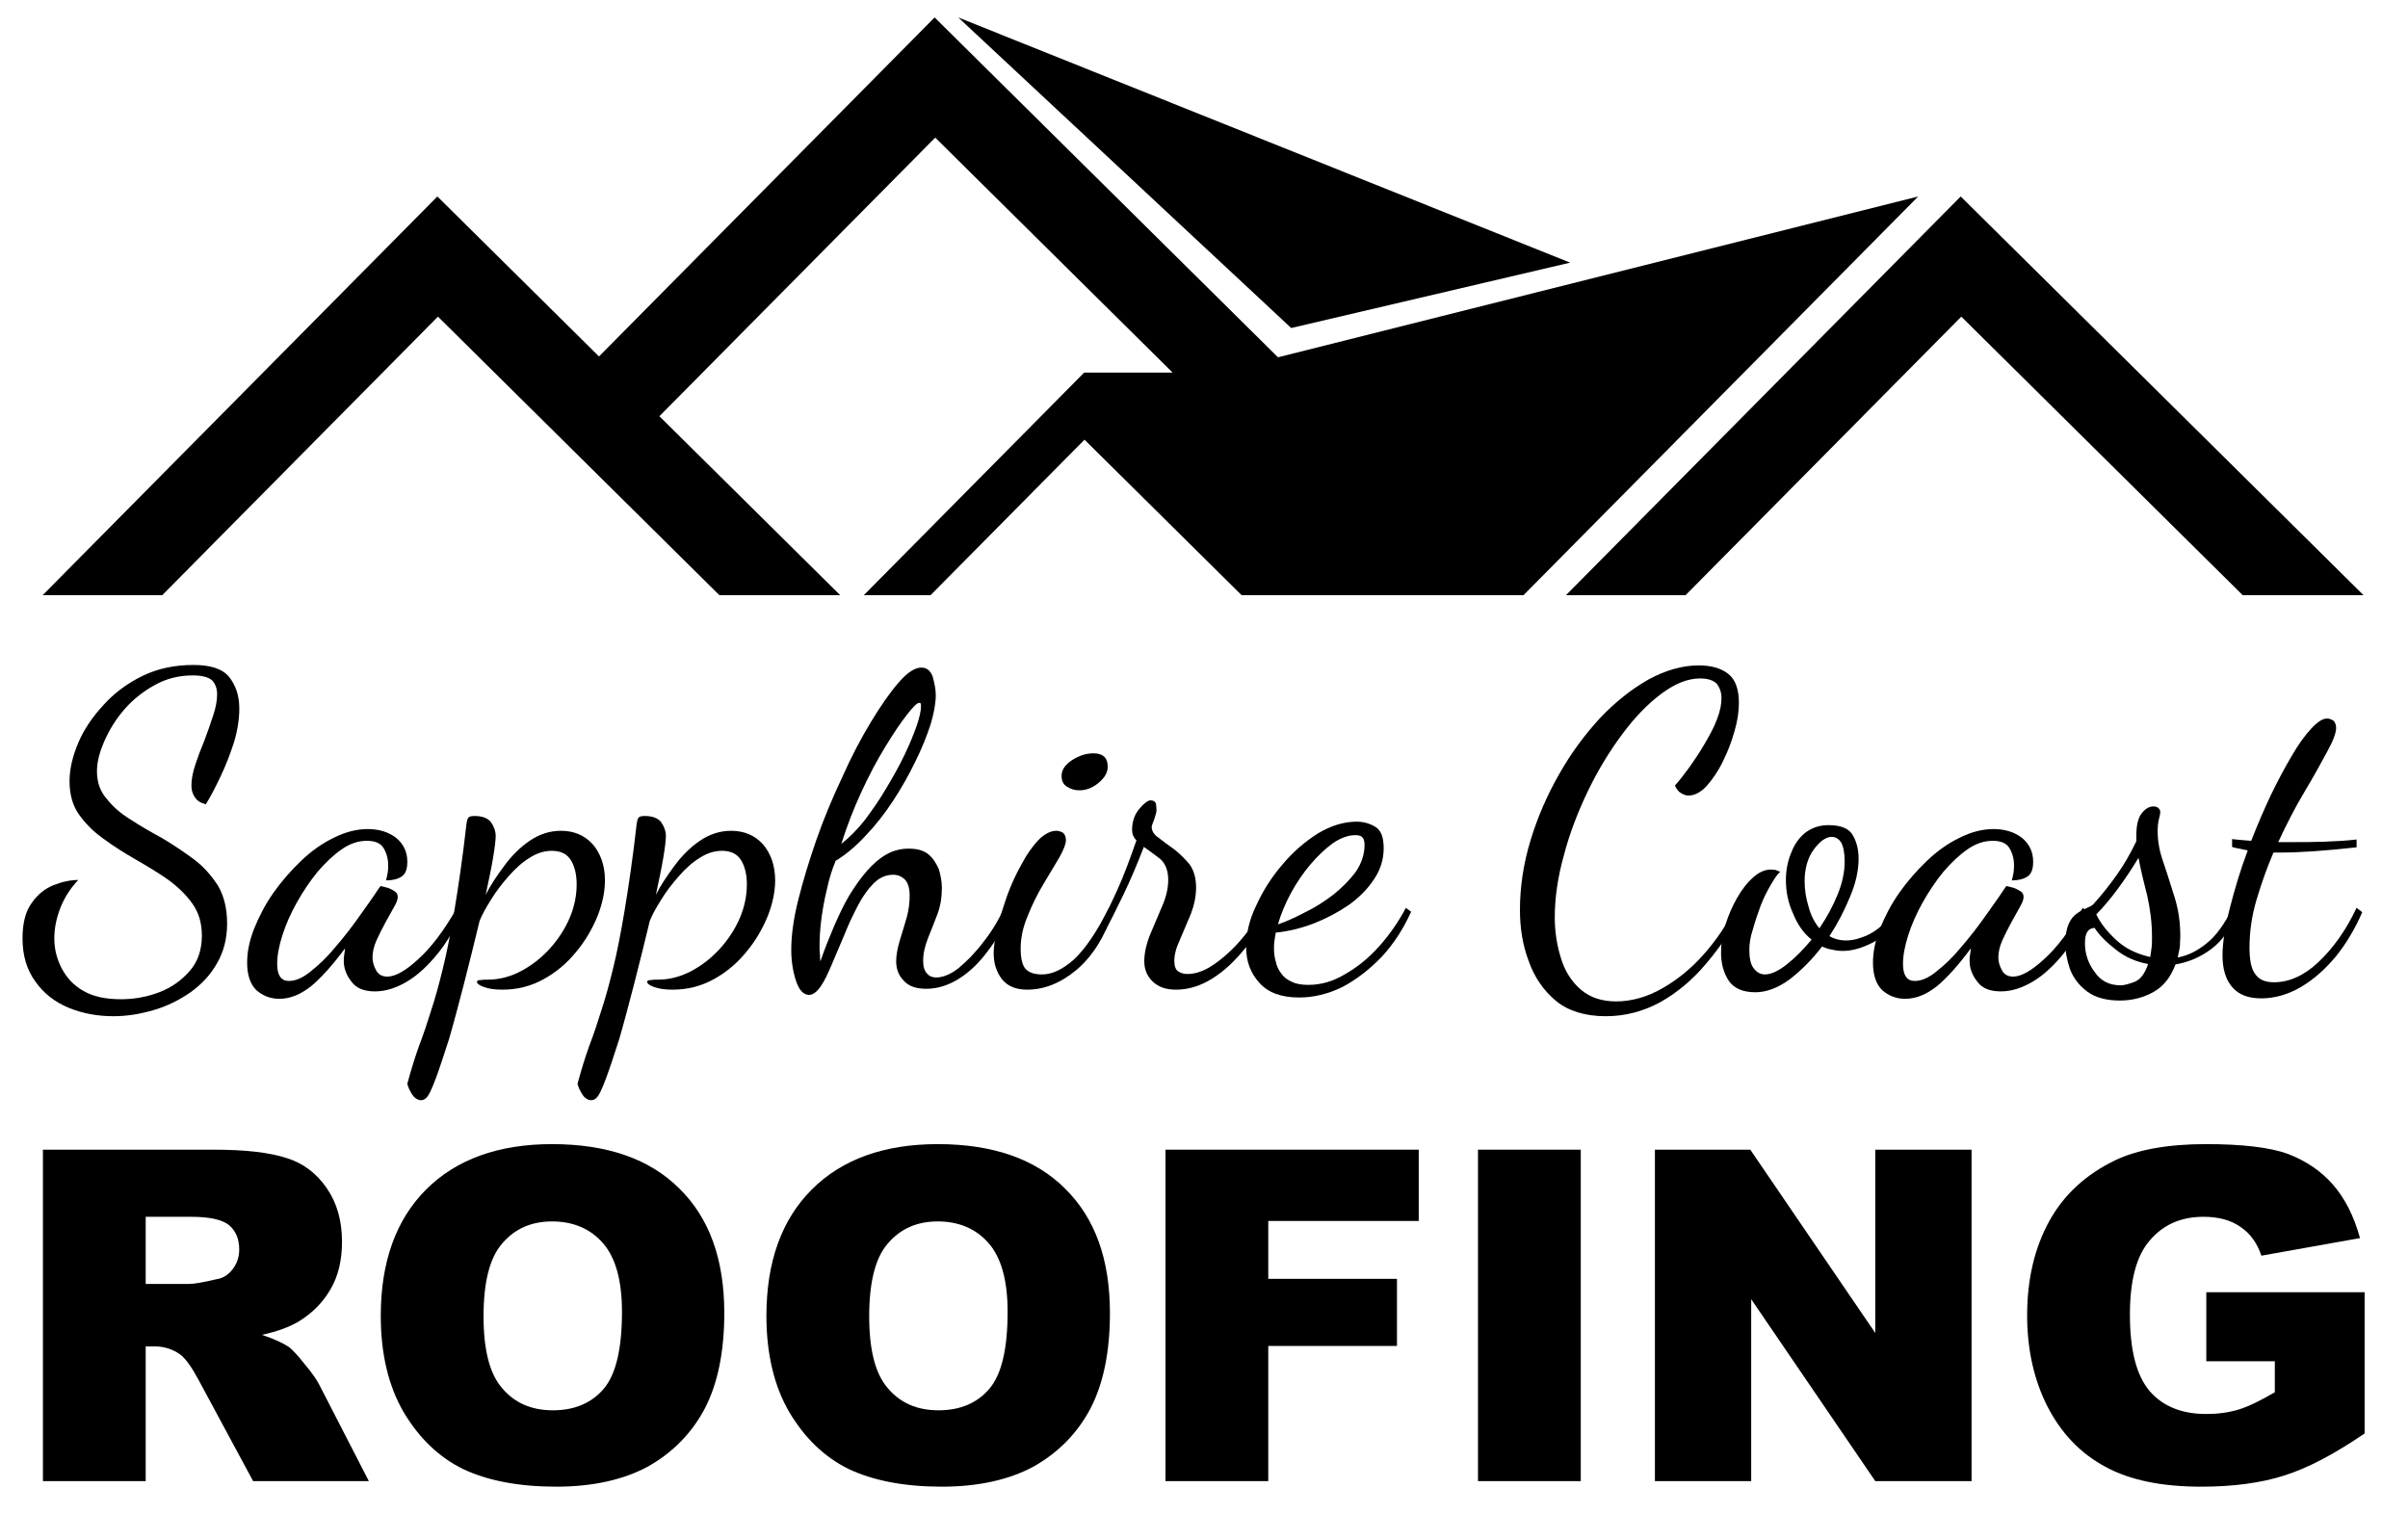 <?xml version="1.0" encoding="UTF-8" standalone="no"?>
<!DOCTYPE svg PUBLIC "-//W3C//DTD SVG 1.1//EN" "http://www.w3.org/Graphics/SVG/1.1/DTD/svg11.dtd">
<svg width="100%" height="100%" viewBox="0 0 1326 834" version="1.1" xmlns="http://www.w3.org/2000/svg" xmlns:xlink="http://www.w3.org/1999/xlink" xml:space="preserve" xmlns:serif="http://www.serif.com/" style="fill-rule:evenodd;clip-rule:evenodd;stroke-linejoin:round;stroke-miterlimit:2;">
    <g transform="matrix(1,0,0,1,-524,-767)">
        <rect id="Artboard1" x="0" y="0" width="2362.2" height="2362.2" style="fill:none;"/>
        <g id="Artboard11" serif:id="Artboard1">
            <g transform="matrix(1.243,0,0,1.243,-109.206,466.334)">
                <g transform="matrix(192.841,0,0,192.841,520.554,675.349)">
                    <path d="M0.203,0.087C0.167,0.087 0.133,0.081 0.101,0.068C0.069,0.055 0.043,0.035 0.024,0.008C0.004,-0.019 -0.006,-0.052 -0.006,-0.092C-0.006,-0.127 0.001,-0.154 0.015,-0.173C0.028,-0.192 0.045,-0.206 0.065,-0.214C0.085,-0.222 0.104,-0.226 0.122,-0.226C0.104,-0.207 0.09,-0.185 0.081,-0.162C0.072,-0.139 0.067,-0.115 0.067,-0.092C0.067,-0.067 0.073,-0.044 0.084,-0.023C0.095,-0.002 0.111,0.016 0.134,0.029C0.157,0.042 0.185,0.048 0.22,0.048C0.25,0.048 0.279,0.043 0.308,0.032C0.337,0.021 0.36,0.004 0.379,-0.018C0.397,-0.039 0.406,-0.066 0.406,-0.098C0.406,-0.127 0.399,-0.151 0.384,-0.172C0.369,-0.193 0.35,-0.211 0.328,-0.227C0.305,-0.243 0.28,-0.258 0.254,-0.273C0.228,-0.288 0.204,-0.303 0.181,-0.32C0.158,-0.336 0.139,-0.355 0.124,-0.376C0.109,-0.397 0.102,-0.423 0.102,-0.453C0.102,-0.481 0.109,-0.51 0.122,-0.541C0.135,-0.572 0.155,-0.601 0.18,-0.628C0.204,-0.655 0.235,-0.678 0.27,-0.695C0.305,-0.712 0.344,-0.72 0.387,-0.72C0.426,-0.72 0.454,-0.711 0.469,-0.692C0.484,-0.673 0.492,-0.649 0.492,-0.62C0.492,-0.596 0.488,-0.57 0.48,-0.543C0.471,-0.515 0.461,-0.489 0.449,-0.464C0.437,-0.439 0.426,-0.417 0.415,-0.4C0.403,-0.403 0.395,-0.408 0.39,-0.416C0.385,-0.423 0.382,-0.432 0.382,-0.443C0.382,-0.457 0.385,-0.473 0.391,-0.491C0.397,-0.509 0.404,-0.528 0.412,-0.547C0.419,-0.566 0.426,-0.585 0.432,-0.604C0.438,-0.622 0.441,-0.638 0.441,-0.653C0.441,-0.666 0.437,-0.677 0.429,-0.685C0.421,-0.692 0.406,-0.696 0.385,-0.696C0.354,-0.696 0.325,-0.689 0.298,-0.674C0.271,-0.659 0.248,-0.641 0.228,-0.618C0.208,-0.595 0.193,-0.57 0.182,-0.545C0.171,-0.52 0.165,-0.497 0.165,-0.476C0.165,-0.451 0.172,-0.43 0.187,-0.413C0.201,-0.395 0.219,-0.379 0.242,-0.365C0.265,-0.35 0.289,-0.336 0.315,-0.322C0.34,-0.307 0.364,-0.291 0.387,-0.274C0.41,-0.257 0.428,-0.236 0.443,-0.213C0.457,-0.189 0.464,-0.16 0.464,-0.126C0.464,-0.091 0.456,-0.061 0.441,-0.035C0.426,-0.008 0.405,0.014 0.38,0.032C0.354,0.05 0.326,0.064 0.295,0.073C0.264,0.082 0.234,0.087 0.203,0.087Z" style="fill-rule:nonzero;"/>
                </g>
                <g transform="matrix(192.841,0,0,192.841,623.917,675.349)">
                    <path d="M0.048,0.047C0.027,0.047 0.01,0.04 -0.005,0.027C-0.019,0.013 -0.026,-0.008 -0.026,-0.036C-0.026,-0.06 -0.021,-0.086 -0.01,-0.114C0.001,-0.141 0.015,-0.169 0.034,-0.196C0.053,-0.223 0.074,-0.247 0.098,-0.27C0.121,-0.292 0.146,-0.31 0.173,-0.323C0.199,-0.336 0.225,-0.343 0.251,-0.343C0.277,-0.343 0.299,-0.336 0.316,-0.323C0.333,-0.309 0.342,-0.291 0.342,-0.268C0.342,-0.251 0.338,-0.24 0.329,-0.234C0.32,-0.228 0.308,-0.225 0.293,-0.225C0.294,-0.23 0.296,-0.236 0.297,-0.243C0.298,-0.249 0.298,-0.255 0.298,-0.26C0.298,-0.275 0.294,-0.289 0.287,-0.3C0.28,-0.311 0.267,-0.316 0.249,-0.316C0.23,-0.316 0.211,-0.31 0.192,-0.297C0.173,-0.284 0.154,-0.266 0.136,-0.245C0.118,-0.223 0.102,-0.199 0.088,-0.174C0.074,-0.149 0.063,-0.124 0.055,-0.099C0.047,-0.074 0.043,-0.052 0.043,-0.033C0.043,-0.007 0.052,0.006 0.07,0.006C0.085,0.006 0.102,-0.001 0.12,-0.016C0.138,-0.03 0.157,-0.048 0.176,-0.071C0.195,-0.093 0.213,-0.116 0.23,-0.14C0.247,-0.164 0.263,-0.186 0.276,-0.206C0.279,-0.21 0.28,-0.212 0.281,-0.212C0.285,-0.211 0.29,-0.21 0.297,-0.208C0.303,-0.206 0.308,-0.203 0.313,-0.2C0.318,-0.197 0.32,-0.192 0.32,-0.187C0.32,-0.181 0.317,-0.173 0.311,-0.163C0.305,-0.152 0.298,-0.14 0.291,-0.127C0.284,-0.114 0.277,-0.1 0.271,-0.087C0.265,-0.073 0.262,-0.06 0.262,-0.048C0.262,-0.038 0.265,-0.028 0.27,-0.019C0.275,-0.009 0.284,-0.004 0.296,-0.004C0.314,-0.004 0.338,-0.017 0.367,-0.044C0.396,-0.07 0.426,-0.109 0.456,-0.162L0.466,-0.152C0.452,-0.116 0.434,-0.084 0.412,-0.057C0.39,-0.03 0.367,-0.008 0.342,0.007C0.317,0.022 0.292,0.03 0.268,0.03C0.243,0.03 0.225,0.023 0.214,0.008C0.202,-0.007 0.196,-0.023 0.196,-0.04C0.196,-0.044 0.196,-0.048 0.197,-0.054C0.198,-0.058 0.198,-0.064 0.199,-0.069C0.17,-0.03 0.144,-0.001 0.121,0.018C0.097,0.037 0.073,0.047 0.048,0.047Z" style="fill-rule:nonzero;"/>
                </g>
                <g transform="matrix(192.841,0,0,192.841,707.996,675.349)">
                    <path d="M-0.063,0.28C-0.068,0.28 -0.074,0.277 -0.079,0.272C-0.084,0.266 -0.087,0.26 -0.09,0.254C-0.093,0.247 -0.094,0.243 -0.094,0.242C-0.085,0.209 -0.076,0.18 -0.067,0.155C-0.057,0.129 -0.048,0.102 -0.04,0.076C-0.031,0.049 -0.022,0.017 -0.013,-0.02C-0.004,-0.056 0.005,-0.101 0.014,-0.155C0.023,-0.209 0.033,-0.276 0.042,-0.356C0.043,-0.362 0.044,-0.366 0.046,-0.369C0.048,-0.372 0.053,-0.373 0.061,-0.373C0.078,-0.373 0.091,-0.368 0.098,-0.359C0.105,-0.349 0.109,-0.338 0.109,-0.327C0.109,-0.318 0.107,-0.301 0.103,-0.277C0.099,-0.253 0.093,-0.225 0.086,-0.192C0.097,-0.214 0.112,-0.236 0.129,-0.259C0.146,-0.282 0.165,-0.301 0.187,-0.316C0.209,-0.331 0.233,-0.339 0.259,-0.339C0.288,-0.339 0.313,-0.329 0.332,-0.308C0.35,-0.287 0.36,-0.259 0.36,-0.225C0.36,-0.199 0.354,-0.171 0.343,-0.143C0.331,-0.114 0.315,-0.086 0.294,-0.061C0.273,-0.035 0.248,-0.014 0.219,0.002C0.19,0.018 0.159,0.026 0.124,0.026C0.107,0.026 0.093,0.024 0.082,0.02C0.071,0.016 0.066,0.012 0.066,0.008C0.066,0.005 0.069,0.004 0.074,0.004C0.079,0.003 0.084,0.003 0.091,0.003C0.118,0.003 0.143,-0.004 0.168,-0.017C0.192,-0.03 0.214,-0.047 0.233,-0.068C0.252,-0.089 0.268,-0.113 0.279,-0.139C0.29,-0.165 0.295,-0.191 0.295,-0.216C0.295,-0.237 0.291,-0.256 0.282,-0.271C0.273,-0.286 0.258,-0.293 0.238,-0.293C0.221,-0.293 0.204,-0.288 0.187,-0.277C0.169,-0.266 0.154,-0.252 0.139,-0.235C0.124,-0.218 0.11,-0.2 0.099,-0.182C0.087,-0.163 0.078,-0.147 0.072,-0.132C0.06,-0.082 0.048,-0.034 0.036,0.013C0.024,0.059 0.013,0.101 0.002,0.139C-0.01,0.176 -0.02,0.207 -0.029,0.231C-0.038,0.255 -0.045,0.27 -0.051,0.275C-0.054,0.278 -0.058,0.28 -0.063,0.28Z" style="fill-rule:nonzero;"/>
                </g>
                <g transform="matrix(192.841,0,0,192.841,783.397,675.349)">
                    <path d="M-0.063,0.28C-0.068,0.28 -0.074,0.277 -0.079,0.272C-0.084,0.266 -0.087,0.26 -0.09,0.254C-0.093,0.247 -0.094,0.243 -0.094,0.242C-0.085,0.209 -0.076,0.18 -0.067,0.155C-0.057,0.129 -0.048,0.102 -0.04,0.076C-0.031,0.049 -0.022,0.017 -0.013,-0.02C-0.004,-0.056 0.005,-0.101 0.014,-0.155C0.023,-0.209 0.033,-0.276 0.042,-0.356C0.043,-0.362 0.044,-0.366 0.046,-0.369C0.048,-0.372 0.053,-0.373 0.061,-0.373C0.078,-0.373 0.091,-0.368 0.098,-0.359C0.105,-0.349 0.109,-0.338 0.109,-0.327C0.109,-0.318 0.107,-0.301 0.103,-0.277C0.099,-0.253 0.093,-0.225 0.086,-0.192C0.097,-0.214 0.112,-0.236 0.129,-0.259C0.146,-0.282 0.165,-0.301 0.187,-0.316C0.209,-0.331 0.233,-0.339 0.259,-0.339C0.288,-0.339 0.313,-0.329 0.332,-0.308C0.35,-0.287 0.36,-0.259 0.36,-0.225C0.36,-0.199 0.354,-0.171 0.343,-0.143C0.331,-0.114 0.315,-0.086 0.294,-0.061C0.273,-0.035 0.248,-0.014 0.219,0.002C0.19,0.018 0.159,0.026 0.124,0.026C0.107,0.026 0.093,0.024 0.082,0.02C0.071,0.016 0.066,0.012 0.066,0.008C0.066,0.005 0.069,0.004 0.074,0.004C0.079,0.003 0.084,0.003 0.091,0.003C0.118,0.003 0.143,-0.004 0.168,-0.017C0.192,-0.03 0.214,-0.047 0.233,-0.068C0.252,-0.089 0.268,-0.113 0.279,-0.139C0.29,-0.165 0.295,-0.191 0.295,-0.216C0.295,-0.237 0.291,-0.256 0.282,-0.271C0.273,-0.286 0.258,-0.293 0.238,-0.293C0.221,-0.293 0.204,-0.288 0.187,-0.277C0.169,-0.266 0.154,-0.252 0.139,-0.235C0.124,-0.218 0.11,-0.2 0.099,-0.182C0.087,-0.163 0.078,-0.147 0.072,-0.132C0.06,-0.082 0.048,-0.034 0.036,0.013C0.024,0.059 0.013,0.101 0.002,0.139C-0.01,0.176 -0.02,0.207 -0.029,0.231C-0.038,0.255 -0.045,0.27 -0.051,0.275C-0.054,0.278 -0.058,0.28 -0.063,0.28Z" style="fill-rule:nonzero;"/>
                </g>
                <g transform="matrix(192.841,0,0,192.841,858.798,675.349)">
                    <path d="M0.047,0.038C0.034,0.038 0.024,0.027 0.017,0.006C0.01,-0.015 0.006,-0.039 0.006,-0.066C0.006,-0.098 0.011,-0.136 0.022,-0.18C0.033,-0.224 0.047,-0.27 0.064,-0.319C0.081,-0.368 0.101,-0.415 0.123,-0.462C0.144,-0.509 0.166,-0.551 0.189,-0.589C0.212,-0.627 0.233,-0.657 0.253,-0.68C0.273,-0.703 0.29,-0.714 0.305,-0.714C0.317,-0.714 0.326,-0.707 0.331,-0.693C0.335,-0.678 0.338,-0.664 0.338,-0.651C0.338,-0.632 0.334,-0.61 0.326,-0.583C0.317,-0.556 0.306,-0.528 0.291,-0.498C0.276,-0.467 0.259,-0.437 0.24,-0.408C0.221,-0.379 0.2,-0.352 0.177,-0.328C0.154,-0.303 0.131,-0.284 0.108,-0.27C0.1,-0.251 0.093,-0.229 0.088,-0.205C0.082,-0.181 0.078,-0.158 0.075,-0.135C0.072,-0.112 0.071,-0.091 0.071,-0.073C0.071,-0.066 0.071,-0.059 0.072,-0.054C0.072,-0.049 0.072,-0.044 0.073,-0.039C0.082,-0.066 0.093,-0.093 0.104,-0.119C0.115,-0.144 0.126,-0.168 0.139,-0.19C0.152,-0.211 0.165,-0.23 0.18,-0.247C0.194,-0.263 0.209,-0.276 0.225,-0.285C0.241,-0.294 0.258,-0.298 0.276,-0.298C0.295,-0.298 0.31,-0.294 0.321,-0.285C0.332,-0.276 0.339,-0.264 0.345,-0.251C0.349,-0.237 0.352,-0.223 0.352,-0.208C0.352,-0.187 0.349,-0.167 0.342,-0.148C0.335,-0.129 0.327,-0.11 0.32,-0.092C0.313,-0.074 0.309,-0.057 0.309,-0.04C0.309,-0.027 0.312,-0.017 0.318,-0.011C0.323,-0.005 0.33,-0.002 0.339,-0.002C0.354,-0.002 0.372,-0.009 0.391,-0.024C0.409,-0.039 0.428,-0.058 0.447,-0.083C0.466,-0.107 0.482,-0.133 0.495,-0.162L0.508,-0.15C0.494,-0.117 0.477,-0.088 0.457,-0.062C0.437,-0.035 0.415,-0.014 0.391,0.001C0.367,0.016 0.342,0.024 0.316,0.024C0.293,0.024 0.276,0.018 0.265,0.006C0.253,-0.006 0.247,-0.021 0.247,-0.039C0.247,-0.053 0.25,-0.069 0.255,-0.086C0.26,-0.103 0.266,-0.121 0.271,-0.139C0.276,-0.157 0.278,-0.174 0.278,-0.19C0.278,-0.207 0.274,-0.22 0.267,-0.227C0.26,-0.234 0.251,-0.238 0.24,-0.238C0.223,-0.238 0.208,-0.231 0.195,-0.218C0.182,-0.205 0.17,-0.188 0.159,-0.167C0.148,-0.146 0.137,-0.123 0.128,-0.1C0.118,-0.077 0.109,-0.055 0.1,-0.034C0.091,-0.013 0.083,0.005 0.074,0.018C0.065,0.031 0.056,0.038 0.047,0.038ZM0.121,-0.309C0.14,-0.324 0.158,-0.342 0.176,-0.365C0.193,-0.388 0.21,-0.412 0.225,-0.438C0.24,-0.463 0.254,-0.488 0.266,-0.513C0.278,-0.538 0.287,-0.56 0.294,-0.58C0.301,-0.6 0.304,-0.615 0.304,-0.625C0.304,-0.628 0.304,-0.631 0.303,-0.632C0.302,-0.632 0.301,-0.633 0.3,-0.633C0.295,-0.633 0.286,-0.624 0.272,-0.606C0.257,-0.587 0.241,-0.563 0.222,-0.532C0.203,-0.501 0.185,-0.467 0.167,-0.428C0.149,-0.389 0.134,-0.35 0.121,-0.309Z" style="fill-rule:nonzero;"/>
                </g>
                <g transform="matrix(192.841,0,0,192.841,950.59,675.349)">
                    <path d="M0.072,0.026C0.046,0.026 0.027,0.018 0.014,0.002C0.001,-0.015 -0.005,-0.035 -0.005,-0.058C-0.005,-0.073 -0.002,-0.093 0.004,-0.116C0.009,-0.139 0.017,-0.164 0.026,-0.19C0.035,-0.215 0.046,-0.239 0.059,-0.262C0.071,-0.285 0.084,-0.303 0.098,-0.318C0.112,-0.332 0.126,-0.339 0.139,-0.339C0.145,-0.339 0.15,-0.337 0.155,-0.334C0.159,-0.33 0.161,-0.324 0.161,-0.317C0.161,-0.309 0.156,-0.296 0.146,-0.278C0.135,-0.26 0.123,-0.239 0.109,-0.216C0.095,-0.193 0.083,-0.168 0.073,-0.143C0.062,-0.117 0.057,-0.092 0.057,-0.069C0.057,-0.045 0.061,-0.029 0.069,-0.021C0.077,-0.013 0.089,-0.009 0.106,-0.009C0.129,-0.009 0.153,-0.02 0.179,-0.043C0.204,-0.066 0.231,-0.105 0.26,-0.162L0.269,-0.152C0.25,-0.095 0.222,-0.051 0.186,-0.02C0.149,0.011 0.111,0.026 0.072,0.026ZM0.192,-0.432C0.181,-0.432 0.172,-0.435 0.164,-0.44C0.155,-0.445 0.151,-0.454 0.151,-0.465C0.151,-0.479 0.159,-0.491 0.176,-0.502C0.192,-0.512 0.208,-0.517 0.224,-0.517C0.234,-0.517 0.242,-0.515 0.248,-0.51C0.254,-0.505 0.257,-0.497 0.257,-0.486C0.257,-0.473 0.25,-0.461 0.237,-0.45C0.223,-0.438 0.208,-0.432 0.192,-0.432Z" style="fill-rule:nonzero;"/>
                </g>
                <g transform="matrix(192.841,0,0,192.841,997.065,675.349)">
                    <path d="M0.173,0.026C0.15,0.026 0.133,0.02 0.12,0.008C0.107,-0.004 0.1,-0.02 0.1,-0.039C0.1,-0.059 0.105,-0.08 0.114,-0.102C0.123,-0.124 0.133,-0.146 0.142,-0.168C0.151,-0.189 0.155,-0.209 0.155,-0.226C0.155,-0.247 0.149,-0.263 0.137,-0.274C0.124,-0.284 0.112,-0.293 0.099,-0.302C0.084,-0.263 0.068,-0.225 0.051,-0.19C0.034,-0.155 0.021,-0.128 0.01,-0.11L0.001,-0.127C0.01,-0.144 0.023,-0.17 0.038,-0.203C0.053,-0.236 0.067,-0.274 0.082,-0.317C0.075,-0.324 0.072,-0.332 0.072,-0.341C0.072,-0.361 0.078,-0.377 0.089,-0.39C0.1,-0.403 0.109,-0.409 0.114,-0.409C0.121,-0.409 0.126,-0.406 0.127,-0.4C0.128,-0.393 0.128,-0.388 0.128,-0.385C0.128,-0.382 0.126,-0.375 0.123,-0.366C0.119,-0.356 0.117,-0.35 0.117,-0.348C0.117,-0.339 0.122,-0.33 0.133,-0.323C0.143,-0.315 0.155,-0.306 0.168,-0.297C0.181,-0.287 0.193,-0.275 0.204,-0.262C0.214,-0.248 0.219,-0.23 0.219,-0.209C0.219,-0.189 0.215,-0.169 0.207,-0.148C0.198,-0.127 0.19,-0.108 0.182,-0.089C0.173,-0.07 0.169,-0.054 0.169,-0.04C0.169,-0.028 0.172,-0.02 0.178,-0.016C0.184,-0.012 0.191,-0.01 0.199,-0.01C0.215,-0.01 0.232,-0.015 0.249,-0.025C0.266,-0.035 0.282,-0.048 0.298,-0.063C0.314,-0.078 0.328,-0.095 0.341,-0.112C0.354,-0.129 0.363,-0.144 0.369,-0.159L0.382,-0.149C0.369,-0.121 0.352,-0.093 0.33,-0.067C0.308,-0.04 0.284,-0.017 0.257,-0C0.23,0.017 0.202,0.026 0.173,0.026Z" style="fill-rule:nonzero;"/>
                </g>
                <g transform="matrix(192.841,0,0,192.841,1064.17,675.349)">
                    <path d="M0.108,0.044C0.067,0.044 0.037,0.033 0.017,0.011C-0.004,-0.012 -0.014,-0.039 -0.014,-0.072C-0.014,-0.102 -0.007,-0.134 0.009,-0.167C0.024,-0.2 0.044,-0.232 0.069,-0.261C0.093,-0.29 0.121,-0.314 0.151,-0.333C0.181,-0.351 0.211,-0.36 0.24,-0.36C0.255,-0.36 0.27,-0.356 0.283,-0.348C0.296,-0.34 0.302,-0.324 0.302,-0.299C0.302,-0.274 0.295,-0.25 0.28,-0.228C0.265,-0.205 0.245,-0.185 0.221,-0.168C0.196,-0.151 0.169,-0.137 0.141,-0.126C0.112,-0.115 0.083,-0.108 0.054,-0.105C0.053,-0.098 0.052,-0.092 0.051,-0.086C0.05,-0.08 0.05,-0.074 0.05,-0.069C0.05,-0.059 0.051,-0.049 0.054,-0.039C0.056,-0.029 0.06,-0.02 0.066,-0.012C0.072,-0.003 0.08,0.003 0.091,0.008C0.101,0.013 0.114,0.015 0.129,0.015C0.158,0.015 0.186,0.007 0.214,-0.01C0.242,-0.026 0.268,-0.047 0.292,-0.074C0.316,-0.101 0.336,-0.13 0.353,-0.162L0.365,-0.153C0.347,-0.113 0.324,-0.078 0.297,-0.049C0.269,-0.02 0.239,0.003 0.207,0.02C0.174,0.036 0.141,0.044 0.108,0.044ZM0.059,-0.124C0.077,-0.13 0.097,-0.139 0.12,-0.151C0.143,-0.162 0.165,-0.176 0.186,-0.192C0.206,-0.208 0.224,-0.226 0.238,-0.245C0.251,-0.264 0.258,-0.285 0.258,-0.306C0.258,-0.313 0.257,-0.319 0.254,-0.323C0.251,-0.327 0.246,-0.329 0.237,-0.329C0.221,-0.329 0.204,-0.323 0.186,-0.311C0.168,-0.298 0.151,-0.282 0.134,-0.262C0.117,-0.242 0.102,-0.22 0.089,-0.196C0.076,-0.172 0.066,-0.148 0.059,-0.124Z" style="fill-rule:nonzero;"/>
                </g>
                <g transform="matrix(192.841,0,0,192.841,1178.53,675.349)">
                    <path d="M0.219,0.087C0.172,0.087 0.133,0.075 0.105,0.052C0.076,0.028 0.055,-0.003 0.042,-0.04C0.028,-0.077 0.022,-0.116 0.022,-0.157C0.022,-0.21 0.03,-0.263 0.046,-0.316C0.062,-0.369 0.084,-0.42 0.112,-0.469C0.139,-0.517 0.171,-0.56 0.206,-0.598C0.241,-0.635 0.279,-0.665 0.318,-0.687C0.357,-0.708 0.395,-0.719 0.433,-0.719C0.46,-0.719 0.483,-0.713 0.5,-0.7C0.517,-0.687 0.525,-0.664 0.525,-0.633C0.525,-0.614 0.522,-0.592 0.515,-0.568C0.508,-0.543 0.499,-0.52 0.488,-0.498C0.477,-0.475 0.464,-0.457 0.451,-0.442C0.437,-0.427 0.423,-0.42 0.409,-0.42C0.404,-0.42 0.398,-0.422 0.393,-0.425C0.387,-0.428 0.382,-0.434 0.378,-0.443C0.388,-0.454 0.399,-0.468 0.412,-0.486C0.424,-0.503 0.436,-0.521 0.447,-0.54C0.458,-0.559 0.468,-0.577 0.475,-0.596C0.482,-0.614 0.485,-0.63 0.485,-0.644C0.485,-0.657 0.481,-0.668 0.474,-0.677C0.466,-0.685 0.453,-0.689 0.436,-0.689C0.407,-0.689 0.378,-0.677 0.347,-0.654C0.316,-0.631 0.286,-0.6 0.257,-0.561C0.228,-0.522 0.201,-0.478 0.178,-0.43C0.155,-0.382 0.136,-0.333 0.123,-0.283C0.109,-0.233 0.102,-0.185 0.102,-0.14C0.102,-0.107 0.107,-0.076 0.116,-0.047C0.125,-0.017 0.14,0.007 0.162,0.026C0.183,0.044 0.21,0.053 0.243,0.053C0.278,0.053 0.314,0.043 0.349,0.023C0.384,0.003 0.416,-0.023 0.445,-0.056C0.474,-0.089 0.498,-0.124 0.515,-0.162L0.529,-0.152C0.507,-0.109 0.48,-0.069 0.449,-0.033C0.418,0.004 0.383,0.033 0.344,0.055C0.305,0.076 0.264,0.087 0.219,0.087Z" style="fill-rule:nonzero;"/>
                </g>
                <g transform="matrix(192.841,0,0,192.841,1273.79,675.349)">
                    <path d="M0.069,0.032C0.04,0.032 0.02,0.023 0.008,0.006C-0.004,-0.012 -0.01,-0.034 -0.01,-0.059C-0.01,-0.08 -0.007,-0.101 0,-0.123C0.007,-0.145 0.016,-0.166 0.027,-0.185C0.038,-0.204 0.05,-0.22 0.064,-0.232C0.077,-0.244 0.091,-0.25 0.105,-0.25C0.108,-0.25 0.112,-0.249 0.116,-0.249C0.119,-0.247 0.123,-0.246 0.126,-0.245C0.12,-0.24 0.113,-0.23 0.105,-0.216C0.096,-0.201 0.088,-0.185 0.081,-0.167C0.074,-0.148 0.068,-0.13 0.063,-0.112C0.057,-0.094 0.055,-0.079 0.055,-0.066C0.055,-0.046 0.058,-0.032 0.065,-0.023C0.072,-0.014 0.08,-0.009 0.091,-0.009C0.105,-0.009 0.122,-0.017 0.141,-0.032C0.16,-0.047 0.179,-0.066 0.198,-0.089C0.179,-0.104 0.165,-0.125 0.155,-0.15C0.144,-0.174 0.139,-0.2 0.139,-0.226C0.139,-0.248 0.143,-0.269 0.151,-0.288C0.158,-0.307 0.169,-0.323 0.184,-0.335C0.199,-0.346 0.216,-0.352 0.237,-0.352C0.264,-0.352 0.283,-0.345 0.292,-0.33C0.301,-0.315 0.306,-0.297 0.306,-0.275C0.306,-0.249 0.3,-0.22 0.287,-0.189C0.274,-0.157 0.258,-0.126 0.239,-0.097C0.251,-0.09 0.264,-0.087 0.277,-0.087C0.288,-0.087 0.3,-0.089 0.313,-0.094C0.326,-0.098 0.339,-0.105 0.353,-0.116C0.366,-0.127 0.376,-0.141 0.384,-0.159L0.396,-0.149C0.383,-0.118 0.364,-0.096 0.34,-0.083C0.315,-0.07 0.292,-0.063 0.27,-0.063C0.261,-0.063 0.253,-0.064 0.245,-0.066C0.237,-0.067 0.229,-0.07 0.222,-0.073C0.199,-0.043 0.174,-0.018 0.148,0.002C0.121,0.022 0.094,0.032 0.069,0.032ZM0.216,-0.115C0.233,-0.14 0.247,-0.166 0.258,-0.193C0.269,-0.22 0.274,-0.245 0.274,-0.269C0.274,-0.288 0.271,-0.303 0.266,-0.312C0.26,-0.321 0.253,-0.325 0.244,-0.325C0.231,-0.325 0.217,-0.315 0.203,-0.296C0.189,-0.277 0.182,-0.252 0.182,-0.223C0.182,-0.204 0.185,-0.184 0.191,-0.165C0.196,-0.145 0.205,-0.128 0.216,-0.115Z" style="fill-rule:nonzero;"/>
                </g>
                <g transform="matrix(192.841,0,0,192.841,1344.18,675.349)">
                    <path d="M0.048,0.047C0.027,0.047 0.01,0.04 -0.005,0.027C-0.019,0.013 -0.026,-0.008 -0.026,-0.036C-0.026,-0.06 -0.021,-0.086 -0.01,-0.114C0.001,-0.141 0.015,-0.169 0.034,-0.196C0.053,-0.223 0.074,-0.247 0.098,-0.27C0.121,-0.292 0.146,-0.31 0.173,-0.323C0.199,-0.336 0.225,-0.343 0.251,-0.343C0.277,-0.343 0.299,-0.336 0.316,-0.323C0.333,-0.309 0.342,-0.291 0.342,-0.268C0.342,-0.251 0.338,-0.24 0.329,-0.234C0.32,-0.228 0.308,-0.225 0.293,-0.225C0.294,-0.23 0.296,-0.236 0.297,-0.243C0.298,-0.249 0.298,-0.255 0.298,-0.26C0.298,-0.275 0.294,-0.289 0.287,-0.3C0.28,-0.311 0.267,-0.316 0.249,-0.316C0.23,-0.316 0.211,-0.31 0.192,-0.297C0.173,-0.284 0.154,-0.266 0.136,-0.245C0.118,-0.223 0.102,-0.199 0.088,-0.174C0.074,-0.149 0.063,-0.124 0.055,-0.099C0.047,-0.074 0.043,-0.052 0.043,-0.033C0.043,-0.007 0.052,0.006 0.07,0.006C0.085,0.006 0.102,-0.001 0.12,-0.016C0.138,-0.03 0.157,-0.048 0.176,-0.071C0.195,-0.093 0.213,-0.116 0.23,-0.14C0.247,-0.164 0.263,-0.186 0.276,-0.206C0.279,-0.21 0.28,-0.212 0.281,-0.212C0.285,-0.211 0.29,-0.21 0.297,-0.208C0.303,-0.206 0.308,-0.203 0.313,-0.2C0.318,-0.197 0.32,-0.192 0.32,-0.187C0.32,-0.181 0.317,-0.173 0.311,-0.163C0.305,-0.152 0.298,-0.14 0.291,-0.127C0.284,-0.114 0.277,-0.1 0.271,-0.087C0.265,-0.073 0.262,-0.06 0.262,-0.048C0.262,-0.038 0.265,-0.028 0.27,-0.019C0.275,-0.009 0.284,-0.004 0.296,-0.004C0.314,-0.004 0.338,-0.017 0.367,-0.044C0.396,-0.07 0.426,-0.109 0.456,-0.162L0.466,-0.152C0.452,-0.116 0.434,-0.084 0.412,-0.057C0.39,-0.03 0.367,-0.008 0.342,0.007C0.317,0.022 0.292,0.03 0.268,0.03C0.243,0.03 0.225,0.023 0.214,0.008C0.202,-0.007 0.196,-0.023 0.196,-0.04C0.196,-0.044 0.196,-0.048 0.197,-0.054C0.198,-0.058 0.198,-0.064 0.199,-0.069C0.17,-0.03 0.144,-0.001 0.121,0.018C0.097,0.037 0.073,0.047 0.048,0.047Z" style="fill-rule:nonzero;"/>
                </g>
                <g transform="matrix(192.841,0,0,192.841,1428.26,675.349)">
                    <path d="M0.105,0.051C0.074,0.051 0.049,0.044 0.031,0.031C0.012,0.017 -0.001,0 -0.009,-0.02C-0.016,-0.04 -0.02,-0.06 -0.02,-0.08C-0.02,-0.1 -0.017,-0.115 -0.012,-0.126C-0.007,-0.137 -0,-0.145 0.008,-0.15C0.015,-0.155 0.023,-0.159 0.03,-0.162C0.037,-0.165 0.041,-0.167 0.044,-0.17C0.064,-0.192 0.082,-0.215 0.099,-0.239C0.116,-0.263 0.13,-0.288 0.143,-0.315L0.143,-0.327C0.143,-0.352 0.147,-0.369 0.156,-0.38C0.164,-0.39 0.173,-0.395 0.182,-0.395C0.187,-0.395 0.191,-0.394 0.194,-0.391C0.197,-0.388 0.198,-0.385 0.198,-0.382C0.198,-0.379 0.197,-0.373 0.195,-0.366C0.193,-0.359 0.192,-0.349 0.192,-0.338C0.192,-0.316 0.196,-0.292 0.205,-0.267C0.214,-0.241 0.222,-0.214 0.231,-0.186C0.24,-0.157 0.244,-0.128 0.244,-0.097C0.244,-0.088 0.243,-0.08 0.243,-0.072C0.241,-0.063 0.24,-0.055 0.238,-0.048C0.261,-0.052 0.283,-0.063 0.304,-0.08C0.325,-0.096 0.345,-0.124 0.364,-0.161L0.373,-0.151C0.36,-0.114 0.341,-0.087 0.316,-0.068C0.291,-0.049 0.263,-0.037 0.233,-0.032C0.222,-0.003 0.206,0.018 0.183,0.031C0.16,0.044 0.134,0.051 0.105,0.051ZM0.107,0.016C0.115,0.016 0.126,0.013 0.139,0.008C0.152,0.003 0.163,-0.011 0.17,-0.033C0.142,-0.038 0.117,-0.049 0.096,-0.066C0.074,-0.083 0.058,-0.099 0.047,-0.116C0.032,-0.115 0.025,-0.104 0.025,-0.081C0.025,-0.057 0.032,-0.035 0.047,-0.015C0.061,0.006 0.081,0.016 0.107,0.016ZM0.175,-0.049C0.176,-0.056 0.177,-0.063 0.178,-0.07C0.179,-0.077 0.179,-0.086 0.179,-0.096C0.179,-0.127 0.175,-0.159 0.168,-0.19C0.16,-0.221 0.153,-0.25 0.148,-0.277C0.133,-0.252 0.117,-0.228 0.1,-0.205C0.083,-0.182 0.066,-0.162 0.051,-0.147C0.061,-0.126 0.077,-0.106 0.098,-0.087C0.119,-0.068 0.144,-0.056 0.175,-0.049Z" style="fill-rule:nonzero;"/>
                </g>
                <g transform="matrix(192.841,0,0,192.841,1494.79,675.349)">
                    <path d="M0.085,0.046C0.056,0.046 0.034,0.038 0.019,0.021C0.004,0.004 -0.004,-0.02 -0.004,-0.053C-0.004,-0.082 0.002,-0.119 0.013,-0.162C0.024,-0.205 0.037,-0.249 0.054,-0.294C0.047,-0.295 0.041,-0.297 0.035,-0.298C0.029,-0.299 0.023,-0.3 0.018,-0.302L0.018,-0.32C0.023,-0.319 0.03,-0.319 0.037,-0.318C0.044,-0.317 0.053,-0.317 0.062,-0.316C0.076,-0.352 0.091,-0.387 0.107,-0.421C0.123,-0.454 0.139,-0.484 0.155,-0.511C0.17,-0.537 0.185,-0.558 0.2,-0.574C0.214,-0.589 0.226,-0.597 0.236,-0.597C0.241,-0.597 0.246,-0.595 0.251,-0.592C0.255,-0.588 0.257,-0.582 0.257,-0.575C0.257,-0.564 0.25,-0.545 0.236,-0.52C0.222,-0.494 0.205,-0.463 0.184,-0.428C0.163,-0.393 0.143,-0.354 0.124,-0.313L0.161,-0.313C0.183,-0.313 0.206,-0.313 0.231,-0.314C0.255,-0.315 0.279,-0.316 0.304,-0.319L0.304,-0.301C0.267,-0.297 0.235,-0.294 0.206,-0.292C0.177,-0.29 0.151,-0.289 0.128,-0.289L0.113,-0.289C0.098,-0.254 0.085,-0.217 0.074,-0.18C0.063,-0.143 0.058,-0.106 0.058,-0.071C0.058,-0.042 0.062,-0.022 0.071,-0.01C0.08,0.003 0.094,0.009 0.114,0.009C0.149,0.009 0.183,-0.006 0.216,-0.037C0.249,-0.068 0.279,-0.109 0.304,-0.162L0.317,-0.152C0.301,-0.115 0.281,-0.081 0.257,-0.051C0.232,-0.021 0.205,0.003 0.176,0.02C0.147,0.037 0.116,0.046 0.085,0.046Z" style="fill-rule:nonzero;"/>
                </g>
            </g>
            <g transform="matrix(1.322,0,0,1.322,-159.91,689.871)">
                <g transform="matrix(192.841,0,0,192.841,520.554,675.349)">
                    <path d="M0.076,-0L0.076,-0.716L0.445,-0.716C0.513,-0.716 0.565,-0.71 0.602,-0.698C0.638,-0.687 0.667,-0.665 0.689,-0.633C0.711,-0.601 0.722,-0.563 0.722,-0.517C0.722,-0.477 0.714,-0.443 0.697,-0.414C0.68,-0.385 0.657,-0.362 0.627,-0.344C0.608,-0.333 0.582,-0.323 0.549,-0.316C0.576,-0.307 0.595,-0.298 0.607,-0.29C0.615,-0.284 0.627,-0.271 0.642,-0.252C0.658,-0.233 0.668,-0.218 0.673,-0.208L0.78,-0L0.53,-0L0.412,-0.219C0.397,-0.247 0.384,-0.265 0.372,-0.274C0.356,-0.285 0.338,-0.291 0.318,-0.291L0.298,-0.291L0.298,-0L0.076,-0ZM0.298,-0.426L0.392,-0.426C0.402,-0.426 0.421,-0.429 0.45,-0.436C0.465,-0.438 0.477,-0.446 0.486,-0.458C0.495,-0.47 0.5,-0.484 0.5,-0.5C0.5,-0.523 0.493,-0.54 0.478,-0.553C0.463,-0.565 0.436,-0.571 0.396,-0.571L0.298,-0.571L0.298,-0.426Z" style="fill-rule:nonzero;"/>
                </g>
                <g transform="matrix(192.841,0,0,192.841,667.257,675.349)">
                    <path d="M0.045,-0.357C0.045,-0.474 0.078,-0.565 0.143,-0.63C0.208,-0.695 0.299,-0.728 0.415,-0.728C0.534,-0.728 0.626,-0.696 0.69,-0.632C0.755,-0.568 0.787,-0.479 0.787,-0.363C0.787,-0.28 0.773,-0.211 0.745,-0.157C0.717,-0.104 0.676,-0.062 0.623,-0.032C0.57,-0.003 0.503,0.012 0.424,0.012C0.343,0.012 0.276,-0.001 0.223,-0.026C0.17,-0.052 0.128,-0.093 0.095,-0.148C0.062,-0.204 0.045,-0.274 0.045,-0.357ZM0.267,-0.356C0.267,-0.284 0.28,-0.232 0.307,-0.201C0.334,-0.169 0.37,-0.153 0.417,-0.153C0.464,-0.153 0.501,-0.169 0.527,-0.2C0.553,-0.231 0.566,-0.286 0.566,-0.366C0.566,-0.434 0.552,-0.483 0.525,-0.514C0.498,-0.545 0.461,-0.561 0.415,-0.561C0.37,-0.561 0.334,-0.545 0.307,-0.513C0.28,-0.482 0.267,-0.429 0.267,-0.356Z" style="fill-rule:nonzero;"/>
                </g>
                <g transform="matrix(192.841,0,0,192.841,827.895,675.349)">
                    <path d="M0.045,-0.357C0.045,-0.474 0.078,-0.565 0.143,-0.63C0.208,-0.695 0.299,-0.728 0.415,-0.728C0.534,-0.728 0.626,-0.696 0.69,-0.632C0.755,-0.568 0.787,-0.479 0.787,-0.363C0.787,-0.28 0.773,-0.211 0.745,-0.157C0.717,-0.104 0.676,-0.062 0.623,-0.032C0.57,-0.003 0.503,0.012 0.424,0.012C0.343,0.012 0.276,-0.001 0.223,-0.026C0.17,-0.052 0.128,-0.093 0.095,-0.148C0.062,-0.204 0.045,-0.274 0.045,-0.357ZM0.267,-0.356C0.267,-0.284 0.28,-0.232 0.307,-0.201C0.334,-0.169 0.37,-0.153 0.417,-0.153C0.464,-0.153 0.501,-0.169 0.527,-0.2C0.553,-0.231 0.566,-0.286 0.566,-0.366C0.566,-0.434 0.552,-0.483 0.525,-0.514C0.498,-0.545 0.461,-0.561 0.415,-0.561C0.37,-0.561 0.334,-0.545 0.307,-0.513C0.28,-0.482 0.267,-0.429 0.267,-0.356Z" style="fill-rule:nonzero;"/>
                </g>
                <g transform="matrix(192.841,0,0,192.841,988.533,675.349)">
                    <path d="M0.074,-0.716L0.621,-0.716L0.621,-0.562L0.296,-0.562L0.296,-0.437L0.574,-0.437L0.574,-0.292L0.296,-0.292L0.296,-0L0.074,-0L0.074,-0.716Z" style="fill-rule:nonzero;"/>
                </g>
                <g transform="matrix(192.841,0,0,192.841,1117.16,675.349)">
                    <rect x="0.082" y="-0.716" width="0.222" height="0.716" style="fill-rule:nonzero;"/>
                </g>
                <g transform="matrix(192.841,0,0,192.841,1192.2,675.349)">
                    <path d="M0.075,-0.716L0.281,-0.716L0.551,-0.32L0.551,-0.716L0.759,-0.716L0.759,-0L0.551,-0L0.283,-0.393L0.283,-0L0.075,-0L0.075,-0.716Z" style="fill-rule:nonzero;"/>
                </g>
                <g transform="matrix(192.841,0,0,192.841,1352.84,675.349)">
                    <path d="M0.433,-0.259L0.433,-0.408L0.775,-0.408L0.775,-0.103C0.709,-0.058 0.652,-0.028 0.601,-0.012C0.551,0.004 0.491,0.012 0.422,0.012C0.337,0.012 0.268,-0.002 0.215,-0.031C0.161,-0.06 0.12,-0.103 0.09,-0.161C0.061,-0.218 0.046,-0.284 0.046,-0.358C0.046,-0.436 0.062,-0.504 0.094,-0.562C0.126,-0.62 0.174,-0.663 0.236,-0.693C0.284,-0.716 0.35,-0.728 0.432,-0.728C0.511,-0.728 0.57,-0.721 0.609,-0.707C0.648,-0.692 0.681,-0.67 0.707,-0.64C0.733,-0.61 0.752,-0.572 0.765,-0.525L0.552,-0.487C0.543,-0.514 0.528,-0.535 0.507,-0.549C0.486,-0.564 0.459,-0.571 0.427,-0.571C0.378,-0.571 0.34,-0.554 0.311,-0.52C0.282,-0.487 0.268,-0.433 0.268,-0.36C0.268,-0.283 0.282,-0.228 0.311,-0.194C0.34,-0.161 0.381,-0.145 0.433,-0.145C0.458,-0.145 0.481,-0.148 0.504,-0.155C0.526,-0.162 0.552,-0.175 0.581,-0.192L0.581,-0.259L0.433,-0.259Z" style="fill-rule:nonzero;"/>
                </g>
            </g>
            <g transform="matrix(3.141,0,0,3.141,547.487,-1034.04)">
                <path d="M288.028,677.751L336.369,628.914L385.705,677.751L406.885,677.751L336.262,607.844L267.063,677.751L288.028,677.751Z" style="fill-rule:nonzero;"/>
            </g>
            <g transform="matrix(3.141,0,0,3.141,547.487,-1034.04)">
                <path d="M69.306,628.914L118.642,677.751L139.822,677.751L108.11,646.36L108.14,646.36L156.482,597.524L198.102,638.724L182.593,638.724L143.961,677.751L155.664,677.751L182.653,650.486L210.196,677.751L259.614,677.751L328.812,607.844L262.058,624.614L250.608,627.491L216.573,636.042L156.374,576.454L97.536,635.894L69.199,607.844L0,677.751L20.964,677.751L69.306,628.914Z" style="fill-rule:nonzero;"/>
            </g>
            <g transform="matrix(3.141,0,0,3.141,547.487,-1034.04)">
                <path d="M267.793,619.446L160.513,576.454L218.888,630.909L267.793,619.446Z" style="fill-rule:nonzero;"/>
            </g>
        </g>
    </g>
</svg>
